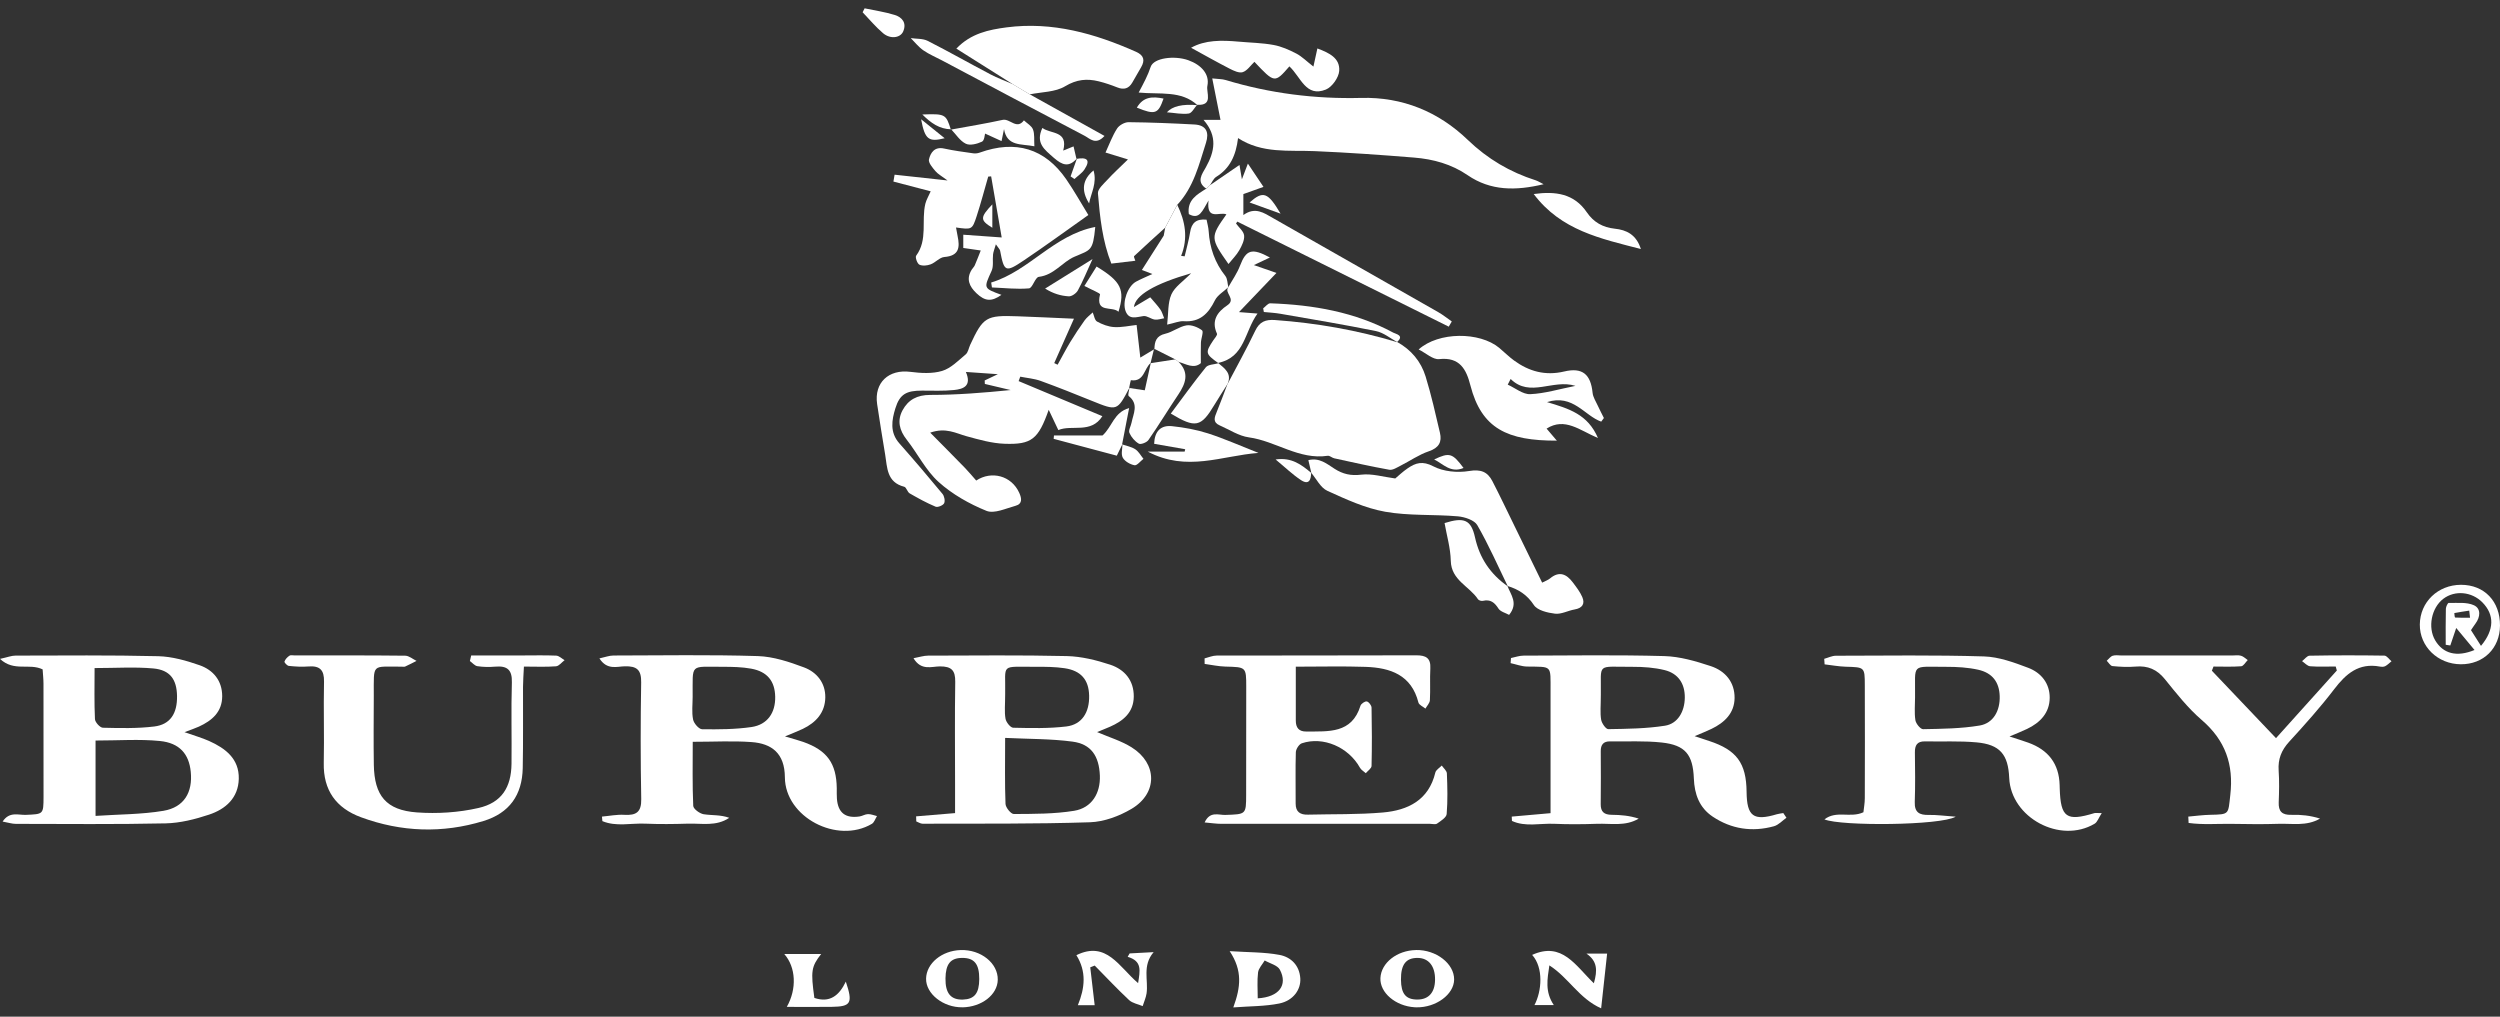 <svg width="150" height="61" viewBox="0 0 150 61" fill="none" xmlns="http://www.w3.org/2000/svg">
<rect x="0" y="0" width="150" height="61" fill="#333333" stroke="none"/>
<g clip-path="url(#clip0_1326_105)">
<path d="M67.769 23.261C67.027 24.668 67.029 24.664 65.526 24.056C64.504 23.642 63.479 23.231 62.441 22.855C62.053 22.715 61.626 22.683 61.215 22.6C61.182 22.689 61.15 22.778 61.118 22.866C62.763 23.554 64.409 24.245 66.142 24.97C65.466 26.042 64.3 25.463 63.5 25.804C63.303 25.387 63.155 25.077 62.923 24.588C62.299 26.354 61.898 26.684 60.271 26.626C59.506 26.599 58.74 26.378 57.994 26.174C57.355 25.999 56.757 25.631 55.813 25.959C56.57 26.726 57.244 27.4 57.908 28.085C58.133 28.317 58.339 28.57 58.573 28.833C59.482 28.23 60.689 28.531 61.157 29.575C61.305 29.907 61.356 30.232 60.934 30.347C60.355 30.504 59.654 30.84 59.188 30.651C58.159 30.234 57.136 29.656 56.319 28.92C55.545 28.223 55.061 27.22 54.405 26.384C53.961 25.821 53.819 25.234 54.154 24.615C54.495 23.986 55.025 23.695 55.813 23.695C57.409 23.695 59.004 23.567 60.64 23.403C60.123 23.28 59.606 23.159 59.09 23.036C59.087 22.965 59.083 22.895 59.081 22.827C59.278 22.734 59.478 22.638 59.872 22.451C59.154 22.4 58.624 22.364 57.953 22.317C58.322 23.174 57.784 23.344 57.242 23.401C56.607 23.467 55.961 23.437 55.32 23.437C54.392 23.437 53.987 23.642 53.723 24.498C53.506 25.198 53.376 25.94 53.959 26.599C54.84 27.594 55.702 28.608 56.549 29.633C56.66 29.767 56.718 30.056 56.648 30.196C56.583 30.324 56.266 30.455 56.137 30.402C55.601 30.177 55.087 29.896 54.581 29.603C54.439 29.522 54.386 29.239 54.253 29.205C53.204 28.937 53.238 28.064 53.11 27.277C52.945 26.265 52.775 25.255 52.627 24.241C52.441 22.953 53.326 22.143 54.626 22.311C55.252 22.392 55.94 22.432 56.528 22.255C57.053 22.098 57.497 21.635 57.94 21.265C58.088 21.141 58.121 20.886 58.209 20.695C58.987 19.02 59.167 18.907 61.049 18.977C62.109 19.015 63.17 19.066 64.437 19.122C63.995 20.117 63.624 20.95 63.254 21.785C63.322 21.817 63.389 21.851 63.457 21.883C63.708 21.433 63.944 20.973 64.21 20.533C64.482 20.087 64.772 19.649 65.076 19.224C65.207 19.043 65.398 18.903 65.563 18.745C65.646 18.935 65.678 19.213 65.824 19.294C66.137 19.466 66.502 19.606 66.853 19.625C67.304 19.651 67.763 19.545 68.196 19.498C68.284 20.278 68.352 20.871 68.419 21.456C68.616 21.337 68.94 21.143 69.263 20.948L69.244 20.924C69.174 21.216 69.101 21.507 69.03 21.798L69.047 21.775C68.637 22.1 68.667 22.929 67.85 22.812C67.838 22.812 67.782 23.121 67.746 23.284L67.769 23.263V23.261Z" fill="white"/>
<path d="M83.824 20.516C84.671 20.984 85.26 21.69 85.537 22.591C85.878 23.701 86.133 24.836 86.397 25.967C86.526 26.518 86.337 26.871 85.73 27.077C85.134 27.277 84.6 27.657 84.032 27.942C83.817 28.051 83.562 28.221 83.359 28.185C82.25 27.987 81.152 27.738 80.052 27.498C79.917 27.468 79.782 27.328 79.662 27.347C77.938 27.604 76.549 26.463 74.934 26.242C74.326 26.159 73.755 25.774 73.172 25.519C72.754 25.336 72.87 25.04 73.001 24.724C73.228 24.171 73.434 23.608 73.646 23.048L73.657 23.034C74.214 21.973 74.799 20.924 75.314 19.845C75.573 19.302 75.931 19.162 76.5 19.202C78.998 19.381 81.448 19.813 83.843 20.535L83.82 20.52L83.824 20.516Z" fill="white"/>
<path d="M47.102 44.187C47.591 44.332 47.9 44.41 48.2 44.517C49.626 45.023 50.185 45.801 50.206 47.293C50.209 47.506 50.198 47.718 50.215 47.929C50.282 48.767 50.723 49.113 51.57 48.988C51.744 48.962 51.909 48.849 52.081 48.847C52.258 48.843 52.439 48.922 52.619 48.964C52.518 49.124 52.456 49.347 52.31 49.432C50.228 50.661 47.108 49.03 47.093 46.641C47.085 45.188 46.294 44.612 45.095 44.525C43.967 44.442 42.829 44.508 41.564 44.508C41.564 45.833 41.538 47.093 41.594 48.352C41.602 48.535 41.98 48.816 42.22 48.854C42.717 48.932 43.236 48.877 43.755 49.069C42.974 49.598 42.106 49.394 41.276 49.419C40.421 49.447 39.563 49.455 38.71 49.419C37.854 49.383 36.971 49.613 36.143 49.268C36.135 49.177 36.126 49.088 36.118 48.996C36.568 48.956 37.02 48.862 37.466 48.89C38.18 48.932 38.489 48.72 38.474 47.946C38.431 45.612 38.431 43.277 38.47 40.943C38.483 40.19 38.212 39.959 37.481 39.978C37.014 39.99 36.424 40.22 35.965 39.504C36.313 39.429 36.559 39.331 36.806 39.331C39.694 39.325 42.586 39.276 45.472 39.365C46.405 39.395 47.357 39.712 48.242 40.044C49.008 40.331 49.529 40.973 49.518 41.844C49.505 42.748 48.969 43.347 48.174 43.73C47.889 43.866 47.591 43.979 47.106 44.183L47.102 44.187ZM41.559 41.804C41.559 42.261 41.497 42.731 41.585 43.171C41.63 43.401 41.932 43.749 42.123 43.754C43.112 43.768 44.113 43.764 45.091 43.622C46.049 43.481 46.532 42.763 46.512 41.804C46.493 40.866 46.038 40.297 45.074 40.12C44.52 40.02 43.944 40.008 43.377 40.008C41.345 40.012 41.574 39.776 41.559 41.804Z" fill="white"/>
<path d="M107.19 49.064C106.94 49.239 106.714 49.498 106.436 49.575C105.132 49.934 103.884 49.749 102.759 48.996C101.957 48.458 101.667 47.648 101.631 46.709C101.575 45.269 101.114 44.704 99.703 44.551C98.68 44.44 97.641 44.498 96.607 44.483C96.202 44.476 96.041 44.685 96.045 45.076C96.054 46.137 96.054 47.196 96.043 48.256C96.039 48.709 96.251 48.883 96.693 48.888C97.235 48.892 97.776 48.937 98.322 49.117C97.527 49.594 96.656 49.398 95.82 49.428C94.967 49.458 94.109 49.466 93.254 49.428C92.409 49.389 91.528 49.63 90.717 49.256C90.713 49.168 90.709 49.081 90.704 48.996C91.44 48.93 92.173 48.867 93.033 48.79C93.033 48.263 93.033 47.778 93.033 47.293C93.033 45.35 93.037 43.405 93.033 41.462C93.029 39.882 93.153 40.018 91.62 39.993C91.29 39.986 90.964 39.859 90.636 39.788C90.644 39.686 90.653 39.584 90.659 39.482C90.91 39.431 91.161 39.338 91.41 39.338C94.225 39.329 97.042 39.287 99.855 39.365C100.792 39.391 101.744 39.669 102.645 39.967C103.515 40.254 104.086 40.928 104.075 41.88C104.066 42.788 103.473 43.356 102.688 43.734C102.405 43.873 102.109 43.985 101.678 44.17C102.06 44.298 102.306 44.381 102.555 44.461C104.197 44.999 104.778 45.788 104.795 47.506C104.81 48.983 105.207 49.275 106.614 48.854C106.738 48.818 106.869 48.807 106.997 48.784C107.062 48.877 107.124 48.973 107.188 49.066L107.19 49.064ZM96.05 41.678C96.05 42.337 96 42.769 96.069 43.182C96.105 43.398 96.352 43.751 96.498 43.749C97.632 43.73 98.779 43.719 99.896 43.543C100.67 43.422 101.08 42.688 101.088 41.859C101.097 41.028 100.702 40.409 99.873 40.205C99.259 40.054 98.608 40.008 97.973 40.01C95.734 40.018 96.082 39.735 96.05 41.678Z" fill="white"/>
<path d="M120.559 44.185C121.02 44.336 121.357 44.438 121.689 44.557C122.892 44.987 123.544 45.82 123.578 47.104C123.578 47.174 123.582 47.244 123.584 47.317C123.638 49.051 123.988 49.298 125.66 48.788C125.724 48.769 125.799 48.786 126.104 48.786C125.917 49.073 125.844 49.324 125.677 49.423C123.61 50.652 120.656 49.06 120.553 46.677C120.493 45.267 119.995 44.67 118.595 44.542C117.57 44.449 116.53 44.504 115.497 44.483C115.023 44.474 114.888 44.723 114.894 45.15C114.907 46.141 114.92 47.132 114.886 48.12C114.864 48.75 115.167 48.909 115.731 48.896C116.192 48.886 116.655 48.952 117.343 49.001C116.447 49.532 110.465 49.579 109.466 49.164C110.184 48.603 111.026 49.102 111.805 48.735C111.83 48.492 111.888 48.191 111.888 47.889C111.895 45.627 111.897 43.362 111.888 41.1C111.886 40.025 111.875 40.035 110.741 40.003C110.319 39.99 109.896 39.91 109.476 39.861L109.453 39.529C109.686 39.465 109.922 39.344 110.156 39.344C113.115 39.338 116.076 39.295 119.033 39.385C119.929 39.412 120.84 39.746 121.693 40.069C122.467 40.362 122.986 41 122.982 41.864C122.978 42.767 122.416 43.358 121.623 43.736C121.312 43.885 120.988 44.011 120.559 44.194V44.185ZM114.903 41.842C114.903 42.301 114.854 42.767 114.924 43.214C114.957 43.42 115.229 43.756 115.388 43.751C116.52 43.728 117.665 43.719 118.777 43.532C119.605 43.394 120.01 42.637 119.982 41.764C119.955 40.934 119.549 40.373 118.685 40.182C118.068 40.046 117.418 40.008 116.783 40.01C114.603 40.016 114.931 39.755 114.903 41.842Z" fill="white"/>
<path d="M54.969 48.981C55.708 48.92 56.448 48.858 57.304 48.786C57.304 48.171 57.304 47.614 57.304 47.057C57.304 45.008 57.282 42.958 57.314 40.911C57.325 40.226 57.093 39.98 56.395 39.984C55.904 39.984 55.271 40.263 54.81 39.493C55.175 39.425 55.428 39.338 55.681 39.338C58.459 39.331 61.24 39.3 64.017 39.365C64.887 39.387 65.779 39.606 66.613 39.882C67.478 40.169 68.037 40.824 68.026 41.8C68.013 42.746 67.4 43.252 66.605 43.602C66.352 43.713 66.092 43.813 65.824 43.924C66.549 44.236 67.274 44.451 67.891 44.836C69.446 45.803 69.472 47.593 67.896 48.529C67.158 48.966 66.243 49.309 65.395 49.336C62.051 49.445 58.7 49.413 55.352 49.423C55.228 49.423 55.104 49.332 54.977 49.285C54.973 49.185 54.971 49.086 54.967 48.983L54.969 48.981ZM60.308 44.276C60.308 45.765 60.282 47.002 60.331 48.235C60.34 48.454 60.657 48.843 60.829 48.841C62.036 48.833 63.26 48.841 64.446 48.648C65.505 48.475 66.034 47.599 65.992 46.532C65.944 45.361 65.468 44.646 64.356 44.498C63.065 44.325 61.751 44.344 60.308 44.274V44.276ZM60.31 41.636C60.31 42.28 60.258 42.714 60.331 43.124C60.368 43.333 60.627 43.66 60.79 43.664C61.853 43.688 62.93 43.715 63.983 43.588C64.917 43.473 65.374 42.739 65.348 41.732C65.325 40.788 64.862 40.239 63.873 40.093C63.314 40.01 62.739 40.005 62.171 40.008C59.965 40.018 60.348 39.778 60.31 41.638V41.636Z" fill="white"/>
<path d="M2.562 40.165C1.75 39.769 0.845 40.324 0 39.533C0.44 39.438 0.686 39.336 0.933 39.336C3.787 39.331 6.642 39.302 9.494 39.372C10.328 39.393 11.182 39.636 11.977 39.914C12.8 40.203 13.33 40.843 13.332 41.768C13.332 42.712 12.727 43.233 11.936 43.596C11.713 43.698 11.48 43.773 11.07 43.93C11.666 44.141 12.118 44.268 12.541 44.457C13.534 44.902 14.355 45.529 14.327 46.732C14.299 47.874 13.542 48.548 12.541 48.879C11.707 49.156 10.813 49.383 9.94 49.402C6.945 49.468 3.947 49.436 0.95 49.432C0.72 49.432 0.489 49.353 0.157 49.294C0.566 48.673 1.104 48.909 1.539 48.892C2.601 48.847 2.609 48.869 2.612 47.818C2.616 45.554 2.614 43.29 2.609 41.026C2.609 40.747 2.577 40.471 2.558 40.167L2.562 40.165ZM5.733 44.432V48.954C7.144 48.858 8.497 48.869 9.809 48.648C11.046 48.437 11.57 47.542 11.445 46.305C11.34 45.246 10.781 44.576 9.586 44.459C8.358 44.338 7.108 44.432 5.731 44.432H5.733ZM5.675 40.084C5.675 41.181 5.65 42.165 5.697 43.145C5.705 43.335 6.001 43.66 6.171 43.664C7.198 43.688 8.238 43.715 9.254 43.59C10.219 43.473 10.639 42.805 10.622 41.759C10.605 40.767 10.206 40.199 9.2 40.107C8.081 40.005 6.945 40.084 5.673 40.084H5.675Z" fill="white"/>
<path d="M72.381 11.321C71.746 10.909 72.13 10.437 72.353 10.035C72.872 9.098 73.076 8.19 72.212 7.193H73.23C73.069 6.385 72.913 5.607 72.735 4.705C73.091 4.746 73.329 4.737 73.545 4.803C76.195 5.604 78.899 5.945 81.674 5.875C84.144 5.811 86.307 6.699 88.067 8.394C89.253 9.535 90.597 10.326 92.15 10.822C92.276 10.862 92.39 10.941 92.617 11.053C90.943 11.455 89.435 11.455 88.061 10.513C87.088 9.846 85.996 9.548 84.849 9.455C82.861 9.293 80.87 9.153 78.878 9.068C77.321 9.002 75.732 9.227 74.283 8.285C74.156 9.336 73.796 10.103 72.971 10.613C72.806 10.715 72.72 10.943 72.598 11.113L72.383 11.321H72.381Z" fill="white"/>
<path d="M77.748 40.005C77.748 41.192 77.748 42.212 77.748 43.233C77.748 43.656 77.926 43.898 78.382 43.892C79.705 43.877 81.105 44.032 81.628 42.346C81.667 42.223 81.901 42.063 82.008 42.087C82.128 42.11 82.291 42.323 82.293 42.457C82.317 43.624 82.321 44.791 82.293 45.958C82.289 46.105 82.068 46.247 81.948 46.392C81.828 46.283 81.669 46.196 81.596 46.062C80.91 44.829 79.394 44.166 78.11 44.597C77.943 44.653 77.756 44.946 77.75 45.133C77.718 46.158 77.746 47.185 77.739 48.21C77.737 48.72 78.013 48.892 78.483 48.879C79.98 48.841 81.483 48.879 82.971 48.75C84.482 48.618 85.724 48.008 86.12 46.354C86.159 46.192 86.373 46.071 86.506 45.933C86.614 46.09 86.806 46.245 86.813 46.405C86.845 47.217 86.867 48.035 86.8 48.843C86.783 49.051 86.448 49.256 86.225 49.415C86.131 49.483 85.949 49.43 85.805 49.43C81.633 49.43 77.458 49.434 73.286 49.43C72.979 49.43 72.672 49.381 72.278 49.347C72.595 48.65 73.123 48.909 73.515 48.896C74.765 48.854 74.767 48.875 74.769 47.682C74.774 45.525 74.776 43.367 74.774 41.209C74.774 40.014 74.767 40.027 73.519 39.995C73.106 39.984 72.692 39.891 72.278 39.835C72.278 39.725 72.276 39.614 72.274 39.504C72.516 39.444 72.756 39.334 72.998 39.334C76.993 39.323 80.99 39.334 84.984 39.319C85.556 39.319 85.852 39.482 85.82 40.101C85.786 40.737 85.829 41.374 85.794 42.01C85.786 42.182 85.621 42.348 85.526 42.516C85.383 42.397 85.145 42.299 85.106 42.153C84.688 40.499 83.425 40.063 81.939 40.012C80.591 39.965 79.24 40.001 77.741 40.001L77.748 40.005Z" fill="white"/>
<path d="M53.68 10.482C54.66 10.588 55.638 10.696 56.853 10.828C56.506 10.567 56.279 10.45 56.127 10.269C55.951 10.061 55.691 9.761 55.738 9.563C55.833 9.163 56.071 8.785 56.648 8.913C57.224 9.04 57.814 9.115 58.399 9.2C58.521 9.217 58.663 9.2 58.781 9.157C60.938 8.379 62.698 8.906 63.976 10.76C64.456 11.457 64.87 12.199 65.301 12.901C63.97 13.841 62.718 14.757 61.433 15.622C60.325 16.369 60.247 16.317 60.007 15.042C59.99 14.955 59.902 14.88 59.752 14.659C59.671 14.942 59.602 15.099 59.583 15.263C59.544 15.595 59.626 15.969 59.495 16.254C59.019 17.302 58.993 17.291 60.087 17.691C59.499 18.11 59.105 18.088 58.586 17.593C58.161 17.189 57.953 16.736 58.305 16.177C58.361 16.088 58.446 16.011 58.487 15.918C58.614 15.624 58.727 15.325 58.845 15.029C58.511 14.98 58.174 14.931 57.797 14.878V14.083C58.532 14.136 59.227 14.185 60.102 14.247C59.892 13.022 59.681 11.802 59.469 10.582C59.411 10.586 59.351 10.592 59.293 10.596C59.064 11.387 58.856 12.182 58.601 12.965C58.331 13.79 58.311 13.783 57.361 13.649C57.396 13.834 57.422 14 57.456 14.164C57.599 14.836 57.554 15.35 56.663 15.42C56.38 15.441 56.131 15.752 55.841 15.86C55.636 15.937 55.346 15.969 55.164 15.88C55.033 15.816 54.9 15.433 54.971 15.339C55.678 14.381 55.273 13.245 55.522 12.221C55.58 11.987 55.713 11.772 55.841 11.479C55.078 11.279 54.343 11.085 53.605 10.894C53.629 10.756 53.652 10.618 53.676 10.479L53.68 10.482Z" fill="white"/>
<path d="M28.274 39.327C29.297 39.327 30.318 39.327 31.34 39.327C32.018 39.327 32.698 39.308 33.373 39.338C33.545 39.346 33.708 39.516 33.875 39.61C33.703 39.74 33.54 39.965 33.36 39.978C32.76 40.025 32.155 39.995 31.435 39.995C31.413 40.458 31.383 40.834 31.381 41.209C31.373 42.835 31.398 44.464 31.364 46.09C31.33 47.708 30.562 48.784 29.01 49.26C26.546 50.014 24.076 49.925 21.66 49.035C20.163 48.484 19.391 47.412 19.426 45.78C19.46 44.153 19.406 42.525 19.441 40.898C19.456 40.205 19.194 39.933 18.504 39.988C18.116 40.02 17.719 39.995 17.329 39.954C17.228 39.944 17.05 39.75 17.069 39.693C17.114 39.557 17.239 39.427 17.365 39.342C17.438 39.291 17.573 39.325 17.678 39.325C19.891 39.325 22.102 39.316 24.314 39.342C24.542 39.344 24.767 39.546 24.992 39.654C24.765 39.769 24.539 39.888 24.308 39.993C24.248 40.02 24.166 39.999 24.096 39.999C22.269 40.014 22.434 39.752 22.427 41.751C22.423 43.131 22.408 44.51 22.43 45.89C22.46 47.738 23.165 48.611 25.015 48.745C26.238 48.833 27.515 48.752 28.705 48.48C30.101 48.163 30.674 47.24 30.691 45.826C30.71 44.2 30.663 42.571 30.712 40.945C30.736 40.178 30.425 39.937 29.711 39.999C29.357 40.029 28.993 40.025 28.643 39.971C28.48 39.946 28.343 39.769 28.193 39.661C28.219 39.55 28.247 39.44 28.272 39.327H28.274Z" fill="white"/>
<path d="M132.71 40.241C133.964 41.562 135.22 42.882 136.56 44.289C137.823 42.886 139.015 41.559 140.21 40.231C140.188 40.15 140.167 40.071 140.143 39.99C139.631 39.99 139.116 40.016 138.608 39.976C138.439 39.963 138.284 39.778 138.124 39.669C138.274 39.555 138.422 39.344 138.574 39.342C140.07 39.314 141.569 39.314 143.066 39.338C143.209 39.34 143.349 39.559 143.49 39.676C143.366 39.778 143.25 39.897 143.111 39.971C143.025 40.016 142.896 40.014 142.796 39.995C141.526 39.757 140.759 40.424 140.047 41.358C139.208 42.455 138.28 43.488 137.347 44.508C136.882 45.016 136.672 45.55 136.719 46.23C136.762 46.864 136.747 47.504 136.723 48.139C136.702 48.682 136.919 48.905 137.476 48.89C138.048 48.873 138.623 48.93 139.202 49.115C138.398 49.587 137.525 49.4 136.687 49.43C135.761 49.462 134.832 49.445 133.906 49.432C133.044 49.419 132.171 49.496 131.316 49.377C131.31 49.249 131.303 49.124 131.297 48.996C131.738 48.958 132.18 48.896 132.622 48.888C133.784 48.864 133.685 48.862 133.818 47.699C134.028 45.871 133.522 44.419 132.101 43.197C131.273 42.484 130.583 41.604 129.892 40.749C129.418 40.163 128.872 39.931 128.134 39.995C127.675 40.035 127.206 40.01 126.747 39.965C126.623 39.952 126.517 39.757 126.404 39.646C126.522 39.542 126.627 39.389 126.764 39.344C126.925 39.291 127.116 39.329 127.294 39.329C129.504 39.329 131.717 39.329 133.928 39.329C134.105 39.329 134.294 39.297 134.459 39.344C134.607 39.385 134.732 39.514 134.864 39.604C134.734 39.733 134.611 39.965 134.47 39.976C133.919 40.018 133.364 39.993 132.81 39.993C132.778 40.075 132.744 40.161 132.712 40.243L132.71 40.241Z" fill="white"/>
<path d="M90.469 35.181C89.871 33.95 89.32 32.694 88.638 31.51C88.462 31.206 87.885 31.017 87.474 30.98C86.02 30.855 84.534 30.957 83.108 30.704C81.912 30.491 80.758 29.958 79.639 29.448C79.232 29.263 78.985 28.733 78.666 28.359L78.681 28.378C78.625 28.14 78.569 27.902 78.501 27.609C79.169 27.443 79.615 27.834 80.07 28.125C80.572 28.446 81.048 28.557 81.674 28.48C82.315 28.402 82.992 28.614 83.715 28.708C83.914 28.542 84.169 28.297 84.459 28.1C84.939 27.77 85.351 27.64 85.999 27.979C86.603 28.297 87.452 28.376 88.143 28.261C88.85 28.144 89.251 28.306 89.543 28.869C89.999 29.75 90.422 30.647 90.859 31.538C91.406 32.656 91.953 33.774 92.529 34.958C92.714 34.862 92.879 34.807 93.005 34.703C93.556 34.244 93.992 34.446 94.363 34.937C94.575 35.218 94.8 35.505 94.937 35.824C95.113 36.232 94.937 36.489 94.476 36.568C94.08 36.636 93.679 36.865 93.303 36.821C92.853 36.767 92.242 36.623 92.032 36.302C91.625 35.683 91.108 35.358 90.448 35.158L90.471 35.181H90.469Z" fill="white"/>
<path d="M68.116 15.646C67.666 15.699 67.214 15.752 66.68 15.816C66.146 14.468 65.994 13.033 65.876 11.604C65.854 11.343 66.223 11.028 66.455 10.775C66.802 10.394 67.188 10.046 67.677 9.567C67.13 9.399 66.776 9.289 66.33 9.153C66.566 8.645 66.744 8.147 67.025 7.711C67.151 7.514 67.482 7.329 67.715 7.331C69.032 7.344 70.348 7.399 71.663 7.469C72.381 7.507 72.561 7.939 72.357 8.575C71.939 9.882 71.62 11.236 70.636 12.287L69.911 13.66C69.287 14.225 68.661 14.789 68.048 15.367C68.013 15.399 68.093 15.55 68.118 15.643L68.116 15.646Z" fill="white"/>
<path d="M96.076 25.3C95.064 24.943 94.386 23.629 92.821 24.126C94.146 24.522 95.269 24.858 95.878 26.282C94.776 25.816 93.893 25.023 92.795 25.716C92.988 25.944 93.181 26.169 93.41 26.439C90.447 26.448 88.891 25.721 88.222 23.116C87.981 22.183 87.602 21.407 86.348 21.547C85.981 21.588 85.563 21.19 85.119 20.967C86.316 19.895 88.779 19.9 89.95 20.869C90.25 21.118 90.525 21.399 90.84 21.628C91.742 22.285 92.718 22.559 93.854 22.289C94.948 22.03 95.443 22.459 95.555 23.565C95.58 23.829 95.75 24.082 95.863 24.332C95.979 24.585 96.11 24.832 96.234 25.081L96.073 25.298L96.076 25.3ZM90.638 22.738C90.58 22.851 90.522 22.965 90.464 23.078C90.915 23.282 91.374 23.669 91.815 23.65C92.684 23.612 93.539 23.348 94.528 23.152C93.172 22.725 91.798 23.882 90.638 22.738Z" fill="white"/>
<path d="M60.769 5.052C59.666 4.357 58.564 3.664 57.381 2.917C58.251 2.001 59.334 1.782 60.398 1.642C63.138 1.285 65.691 2.009 68.164 3.109C68.631 3.317 68.713 3.612 68.466 4.036C68.288 4.34 68.116 4.648 67.939 4.952C67.728 5.315 67.437 5.405 67.038 5.245C66.676 5.101 66.302 4.973 65.925 4.88C65.218 4.705 64.598 4.761 63.905 5.177C63.316 5.532 62.501 5.515 61.785 5.662L60.769 5.054V5.052Z" fill="white"/>
<path d="M72.381 11.321L72.596 11.113C73.183 10.711 73.768 10.309 74.369 9.897C74.399 10.069 74.452 10.397 74.514 10.76C74.611 10.505 74.703 10.267 74.873 9.816C75.233 10.356 75.49 10.737 75.809 11.213C75.336 11.383 74.988 11.506 74.602 11.645V12.903C75.306 12.391 75.833 12.773 76.382 13.086C79.688 14.97 82.997 16.847 86.301 18.733C86.584 18.894 86.839 19.102 87.107 19.288C87.047 19.392 86.987 19.496 86.925 19.6C82.696 17.5 78.466 15.397 74.238 13.296C74.212 13.335 74.186 13.373 74.161 13.411C74.332 13.649 74.62 13.875 74.647 14.128C74.677 14.41 74.512 14.74 74.36 15.01C74.193 15.303 73.942 15.552 73.708 15.841C72.615 14.285 72.613 14.236 73.584 12.863C73.189 12.684 72.368 13.275 72.512 12.029C72.143 12.646 71.974 13.207 71.33 12.846C71.213 12.01 71.811 11.672 72.381 11.317V11.321Z" fill="white"/>
<path d="M69.911 13.662C70.153 13.205 70.395 12.748 70.636 12.289C71.112 13.271 71.3 14.281 70.867 15.352C70.938 15.361 71.009 15.369 71.079 15.38C71.191 14.897 71.33 14.419 71.407 13.932C71.493 13.379 71.77 13.116 72.394 13.18C72.437 13.405 72.505 13.637 72.52 13.87C72.582 14.867 72.891 15.765 73.522 16.56C73.652 16.726 73.644 17.002 73.7 17.227L73.695 17.236C73.423 17.495 73.05 17.706 72.895 18.02C72.501 18.82 71.995 19.341 71.024 19.273C70.76 19.253 70.486 19.379 70.029 19.477C70.11 18.799 70.059 18.171 70.284 17.663C70.486 17.208 70.989 16.885 71.468 16.394C69.261 17.036 68.116 17.713 68.035 18.424C68.41 18.199 68.755 17.993 69.015 17.838C69.251 18.118 69.454 18.329 69.619 18.567C69.727 18.722 69.776 18.918 69.851 19.096C69.662 19.126 69.467 19.2 69.287 19.175C69.053 19.141 68.822 18.937 68.609 18.964C68.187 19.02 67.745 19.217 67.535 18.665C67.323 18.11 67.67 17.168 68.161 16.9C68.438 16.749 68.732 16.63 69.143 16.439C68.867 16.334 68.706 16.273 68.513 16.198C68.955 15.505 69.388 14.823 69.823 14.14C69.853 13.979 69.883 13.817 69.913 13.656L69.911 13.662Z" fill="white"/>
<path d="M77.364 3.982C76.483 4.996 76.474 4.994 75.265 3.71C75.035 3.927 74.838 4.237 74.566 4.329C74.351 4.401 74.023 4.246 73.783 4.123C73.016 3.729 72.265 3.304 71.465 2.866C72.304 2.392 73.301 2.407 74.311 2.498C75.012 2.562 75.724 2.571 76.414 2.698C76.888 2.785 77.351 2.99 77.782 3.215C78.118 3.391 78.395 3.676 78.805 3.995C78.895 3.587 78.961 3.281 79.043 2.907C79.74 3.168 80.406 3.479 80.353 4.252C80.325 4.654 79.924 5.222 79.553 5.373C78.352 5.855 78.061 4.635 77.366 3.985L77.364 3.982Z" fill="white"/>
<path d="M73.695 17.238L73.7 17.23C73.938 16.802 74.229 16.396 74.401 15.943C74.767 14.984 75.106 14.859 76.195 15.45C75.87 15.603 75.587 15.737 75.231 15.905C75.662 16.054 75.994 16.169 76.588 16.375C75.758 17.242 75.072 17.959 74.339 18.726C74.667 18.752 74.965 18.775 75.451 18.813C74.66 19.902 74.703 21.443 73.084 21.775L73.11 21.794C72.319 21.229 72.304 21.163 72.795 20.423C72.883 20.291 73.056 20.104 73.018 20.019C72.662 19.241 73.046 18.713 73.633 18.322C74.199 17.944 73.434 17.578 73.695 17.236V17.238Z" fill="white"/>
<path d="M150 37.537C149.991 38.896 149.014 39.863 147.65 39.856C146.267 39.85 145.176 38.791 145.189 37.467C145.204 36.121 146.276 35.09 147.661 35.088C149.061 35.088 150.009 36.079 150 37.537ZM148.859 38.753C149.668 37.784 149.672 36.882 148.943 36.142C148.306 35.496 147.294 35.403 146.602 35.925C145.883 36.468 145.652 37.648 146.113 38.424C146.587 39.223 147.403 39.442 148.471 39C148.113 38.568 147.772 38.16 147.373 37.679C147.217 38.143 147.118 38.434 147.018 38.728C146.925 38.715 146.835 38.702 146.743 38.687C146.743 37.967 146.734 37.248 146.752 36.527C146.754 36.404 146.865 36.174 146.921 36.176C147.431 36.187 148 36.115 148.435 36.315C148.866 36.512 148.827 37.016 148.527 37.418C148.43 37.548 148.343 37.686 148.259 37.809C148.469 38.139 148.638 38.407 148.861 38.755L148.859 38.753ZM148.203 37.065C148.186 36.923 148.171 36.78 148.154 36.638C147.856 36.682 147.556 36.727 147.26 36.784C147.256 36.784 147.281 37.05 147.303 37.052C147.603 37.071 147.903 37.065 148.203 37.065Z" fill="white"/>
<path d="M90.445 35.158C90.647 35.692 91.114 36.196 90.546 36.893C90.34 36.778 90.029 36.704 89.907 36.514C89.671 36.145 89.425 35.945 88.97 36.051C88.882 36.072 88.724 36.023 88.679 35.955C88.164 35.171 87.073 34.818 87.047 33.647C87.03 32.888 86.805 32.133 86.674 31.384C87.838 31.019 88.263 31.174 88.499 32.237C88.777 33.495 89.427 34.452 90.469 35.181L90.445 35.158Z" fill="white"/>
<path d="M70.715 21.713C71.373 22.37 71.142 23.01 70.7 23.669C70.093 24.575 69.527 25.506 68.907 26.401C68.807 26.548 68.449 26.686 68.331 26.62C68.091 26.484 67.876 26.229 67.765 25.974C67.696 25.819 67.85 25.574 67.891 25.368C67.996 24.822 68.341 24.258 67.726 23.765C67.651 23.705 67.752 23.431 67.771 23.257L67.748 23.278C68.035 23.32 68.322 23.363 68.687 23.418C68.809 22.863 68.929 22.317 69.049 21.768L69.032 21.792C69.529 21.715 70.025 21.639 70.522 21.562C70.586 21.611 70.651 21.66 70.715 21.709V21.713Z" fill="white"/>
<path d="M65.415 58.04C65.5 58.78 65.588 59.518 65.68 60.311H64.671C65.095 59.282 65.198 58.295 64.583 57.311C66.388 56.424 67.145 58.017 68.286 58.988C68.401 58.238 68.545 57.67 67.66 57.409C67.698 57.341 67.739 57.273 67.778 57.205C68.258 57.179 68.738 57.154 69.218 57.128C68.522 57.942 68.91 58.818 68.794 59.605C68.755 59.864 68.639 60.113 68.56 60.366C68.286 60.249 67.951 60.196 67.745 60.005C67.034 59.339 66.367 58.629 65.683 57.934C65.593 57.97 65.505 58.004 65.415 58.04Z" fill="white"/>
<path d="M68.865 27.096H71.079C71.09 27.049 71.101 27.001 71.112 26.954C70.496 26.845 69.883 26.739 69.248 26.628C69.276 25.872 69.649 25.5 70.32 25.57C71.049 25.646 71.785 25.78 72.48 26.003C73.468 26.322 74.42 26.748 75.509 27.175C73.305 27.339 71.214 28.338 68.865 27.096Z" fill="white"/>
<path d="M73.998 60.445C74.446 59.224 74.557 58.24 73.781 57.069C74.902 57.143 75.854 57.122 76.77 57.294C77.46 57.424 77.969 57.923 78.018 58.703C78.061 59.377 77.591 60.039 76.761 60.209C75.906 60.383 75.01 60.368 73.998 60.445ZM75.466 59.9C76.749 59.822 77.278 59.103 76.793 58.183C76.652 57.915 76.195 57.809 75.882 57.628C75.743 57.866 75.516 58.096 75.483 58.346C75.421 58.854 75.464 59.377 75.464 59.9H75.466Z" fill="white"/>
<path d="M60.768 5.052C61.107 5.254 61.446 5.458 61.785 5.66C63.255 6.478 64.724 7.297 66.27 8.156C65.745 8.732 65.393 8.313 65.08 8.149C62.22 6.653 59.373 5.137 56.521 3.625C56.146 3.425 55.745 3.26 55.4 3.019C55.114 2.822 54.894 2.535 54.645 2.286C54.986 2.337 55.37 2.305 55.661 2.452C56.926 3.094 58.159 3.795 59.415 4.456C59.851 4.686 60.32 4.854 60.773 5.052H60.768Z" fill="white"/>
<path d="M95.632 58.995C95.859 58.206 95.837 57.664 95.188 57.217H96.427C96.311 58.272 96.2 59.301 96.069 60.5C94.742 59.911 94.12 58.663 92.962 57.923C92.842 58.744 92.686 59.499 93.228 60.304H92.068C92.51 59.465 92.621 58.066 91.929 57.294C93.73 56.478 94.532 57.944 95.632 58.997V58.995Z" fill="white"/>
<path d="M71.847 6.31C70.874 5.413 69.606 5.677 68.32 5.553C68.627 4.975 68.875 4.516 69.04 4.012C69.221 3.468 70.471 3.319 71.296 3.612C72.096 3.897 72.587 4.465 72.443 5.152C72.36 5.547 72.821 6.346 71.828 6.289L71.847 6.31Z" fill="white"/>
<path d="M59.471 16.951C61.748 16.262 63.225 14.102 65.715 13.617C65.576 15.089 65.445 14.98 64.458 15.408C63.742 15.718 63.249 16.502 62.329 16.611C62.108 16.636 61.954 17.283 61.74 17.302C61.006 17.366 60.258 17.276 59.516 17.247C59.501 17.149 59.486 17.051 59.471 16.951Z" fill="white"/>
<path d="M84.965 57.001C86.172 56.979 87.257 57.821 87.248 58.774C87.24 59.662 86.163 60.458 84.989 60.44C84.952 60.44 84.918 60.438 84.881 60.436C83.732 60.368 82.782 59.558 82.825 58.68C82.87 57.768 83.82 57.022 84.963 57.003L84.965 57.001ZM84.058 58.784C84.067 59.635 84.354 59.977 85.053 59.973C85.72 59.968 86.095 59.547 86.103 58.788C86.114 57.97 85.722 57.479 85.057 57.475C84.356 57.47 84.049 57.874 84.058 58.782V58.784Z" fill="white"/>
<path d="M57.741 60.438C56.596 60.455 55.545 59.626 55.565 58.716C55.584 57.8 56.51 57.037 57.645 57.003C58.856 56.967 59.885 57.791 59.866 58.789C59.849 59.686 58.901 60.421 57.741 60.441V60.438ZM58.755 58.746C58.759 57.834 58.457 57.464 57.711 57.475C57.027 57.485 56.742 57.843 56.729 58.701C56.716 59.594 57.046 59.998 57.775 59.975C58.468 59.952 58.751 59.599 58.755 58.746Z" fill="white"/>
<path d="M73.659 23.031L73.648 23.046C73.384 23.465 73.112 23.88 72.857 24.303C72.061 25.631 71.729 25.708 70.248 24.815C70.947 23.88 71.622 22.936 72.353 22.034C72.492 21.864 72.85 21.871 73.11 21.794L73.084 21.775C73.477 22.102 73.923 22.406 73.659 23.029V23.031Z" fill="white"/>
<path d="M92.023 11.642C93.342 11.46 94.446 11.619 95.209 12.737C95.612 13.328 96.159 13.645 96.888 13.722C97.585 13.794 98.177 14.072 98.453 14.942C96.032 14.315 93.665 13.826 92.023 11.642Z" fill="white"/>
<path d="M47.207 60.415C47.822 59.331 47.756 58.034 47.055 57.239H49.27C48.676 58.002 48.639 58.263 48.862 59.875C49.769 60.185 50.344 59.752 50.749 58.897C51.184 60.196 51.064 60.394 49.9 60.411C49.051 60.423 48.204 60.413 47.209 60.413L47.207 60.415Z" fill="white"/>
<path d="M57.05 7.777C58.086 7.586 59.128 7.418 60.155 7.193C60.599 7.095 61 7.807 61.435 7.222C61.624 7.401 61.894 7.548 61.978 7.765C62.085 8.041 62.038 8.377 62.063 8.777C61.272 8.619 60.419 8.798 60.241 7.745C60.192 7.986 60.142 8.226 60.093 8.466C59.752 8.311 59.413 8.156 59.105 8.015C59.083 8.079 59.068 8.43 58.918 8.5C58.629 8.636 58.198 8.747 57.947 8.623C57.595 8.451 57.355 8.056 57.068 7.758L57.05 7.777Z" fill="white"/>
<path d="M70.715 21.713C70.651 21.664 70.586 21.615 70.522 21.567C70.098 21.352 69.671 21.137 69.246 20.922L69.266 20.946C69.274 20.493 69.371 20.148 69.92 20.023C70.357 19.923 70.749 19.596 71.187 19.523C71.483 19.474 71.873 19.63 72.122 19.819C72.227 19.9 72.066 20.302 72.055 20.561C72.04 20.946 72.051 21.333 72.051 21.788C71.624 22.153 71.17 21.839 70.715 21.713Z" fill="white"/>
<path d="M67.349 26.641C67.229 26.888 67.109 27.135 67.008 27.341C65.726 26.998 64.474 26.665 63.219 26.331C63.226 26.263 63.232 26.197 63.239 26.129H66.15C66.742 25.6 66.815 24.753 67.748 24.481C67.593 25.279 67.46 25.97 67.327 26.66L67.351 26.639L67.349 26.641Z" fill="white"/>
<path d="M83.848 20.533C83.421 20.304 83.018 19.959 82.563 19.866C80.657 19.477 78.736 19.16 76.819 18.826C76.493 18.769 76.161 18.754 75.831 18.72L75.79 18.501C75.932 18.395 76.077 18.193 76.217 18.199C78.796 18.288 81.298 18.72 83.597 19.959C83.751 20.042 84.274 20.125 83.826 20.516L83.85 20.531L83.848 20.533Z" fill="white"/>
<path d="M65.063 17.157C65.333 16.73 65.563 16.36 65.794 15.992C67.267 16.885 67.516 17.389 67.109 18.705C66.725 18.343 65.715 18.822 66.002 17.665C66.019 17.593 65.509 17.393 65.063 17.157Z" fill="white"/>
<path d="M64.619 9.504C64.133 10.05 63.749 9.925 63.221 9.461C62.668 8.972 62.119 8.589 62.542 7.677C63.054 8.056 64.105 7.828 63.792 9.036C64.03 8.938 64.223 8.862 64.413 8.783C64.471 9.034 64.529 9.283 64.587 9.533L64.617 9.504H64.619Z" fill="white"/>
<path d="M65.55 15.548C65.203 16.307 64.969 16.883 64.673 17.423C64.579 17.597 64.306 17.791 64.128 17.78C63.657 17.753 63.191 17.619 62.707 17.314C63.605 16.755 64.501 16.196 65.548 15.546L65.55 15.548Z" fill="white"/>
<path d="M51.879 0.5C52.481 0.628 53.099 0.715 53.684 0.898C54.13 1.036 54.411 1.376 54.193 1.884C54.023 2.279 53.425 2.362 52.99 1.997C52.542 1.62 52.164 1.159 51.757 0.736C51.798 0.657 51.836 0.579 51.877 0.5H51.879Z" fill="white"/>
<path d="M78.667 28.359C78.667 28.782 78.539 29.12 78.061 28.808C77.55 28.472 77.106 28.038 76.536 27.568C77.51 27.426 78.099 27.893 78.682 28.38L78.667 28.361V28.359Z" fill="white"/>
<path d="M67.325 26.663C67.591 26.756 67.887 26.805 68.116 26.954C68.32 27.088 68.447 27.334 68.607 27.53C68.427 27.668 68.221 27.942 68.071 27.915C67.81 27.866 67.492 27.683 67.368 27.464C67.25 27.252 67.347 26.92 67.349 26.641L67.325 26.663Z" fill="white"/>
<path d="M69.812 5.915C69.493 6.84 69.308 6.904 68.211 6.459C68.597 5.79 69.163 5.781 69.812 5.915Z" fill="white"/>
<path d="M65.346 12.204C64.857 11.428 64.946 10.769 65.612 10.226C65.837 10.99 65.457 11.587 65.346 12.204Z" fill="white"/>
<path d="M86.05 27.566C86.972 27.13 87.145 27.186 87.812 28.078C87.04 28.406 86.586 27.832 86.05 27.566Z" fill="white"/>
<path d="M74.975 12.148C75.792 11.432 76.067 11.523 76.834 12.82C76.112 12.559 75.576 12.365 74.975 12.148Z" fill="white"/>
<path d="M57.068 7.758C56.369 7.745 55.861 7.388 55.34 6.869C56.716 6.821 56.757 6.844 57.051 7.777L57.068 7.758Z" fill="white"/>
<path d="M71.828 6.289C71.661 6.472 71.513 6.784 71.324 6.812C70.925 6.87 70.505 6.776 70.014 6.738C70.34 6.372 70.951 6.23 71.847 6.31L71.828 6.289Z" fill="white"/>
<path d="M64.619 9.504L64.589 9.533C65.168 9.427 65.47 9.557 65.072 10.161C64.921 10.388 64.671 10.55 64.467 10.741C64.39 10.688 64.312 10.637 64.235 10.584C64.364 10.224 64.49 9.863 64.619 9.504Z" fill="white"/>
<path d="M55.267 7.156C55.816 7.599 56.221 7.924 56.68 8.294C55.715 8.536 55.492 8.37 55.267 7.156Z" fill="white"/>
<path d="M59.54 12.261V13.666C58.8 13.213 58.792 13.054 59.54 12.261Z" fill="white"/>
</g>
<defs>
<clipPath id="clip0_1326_105">
<rect width="150" height="60" fill="white" transform="translate(0 0.5)"/>
</clipPath>
</defs>
</svg>
